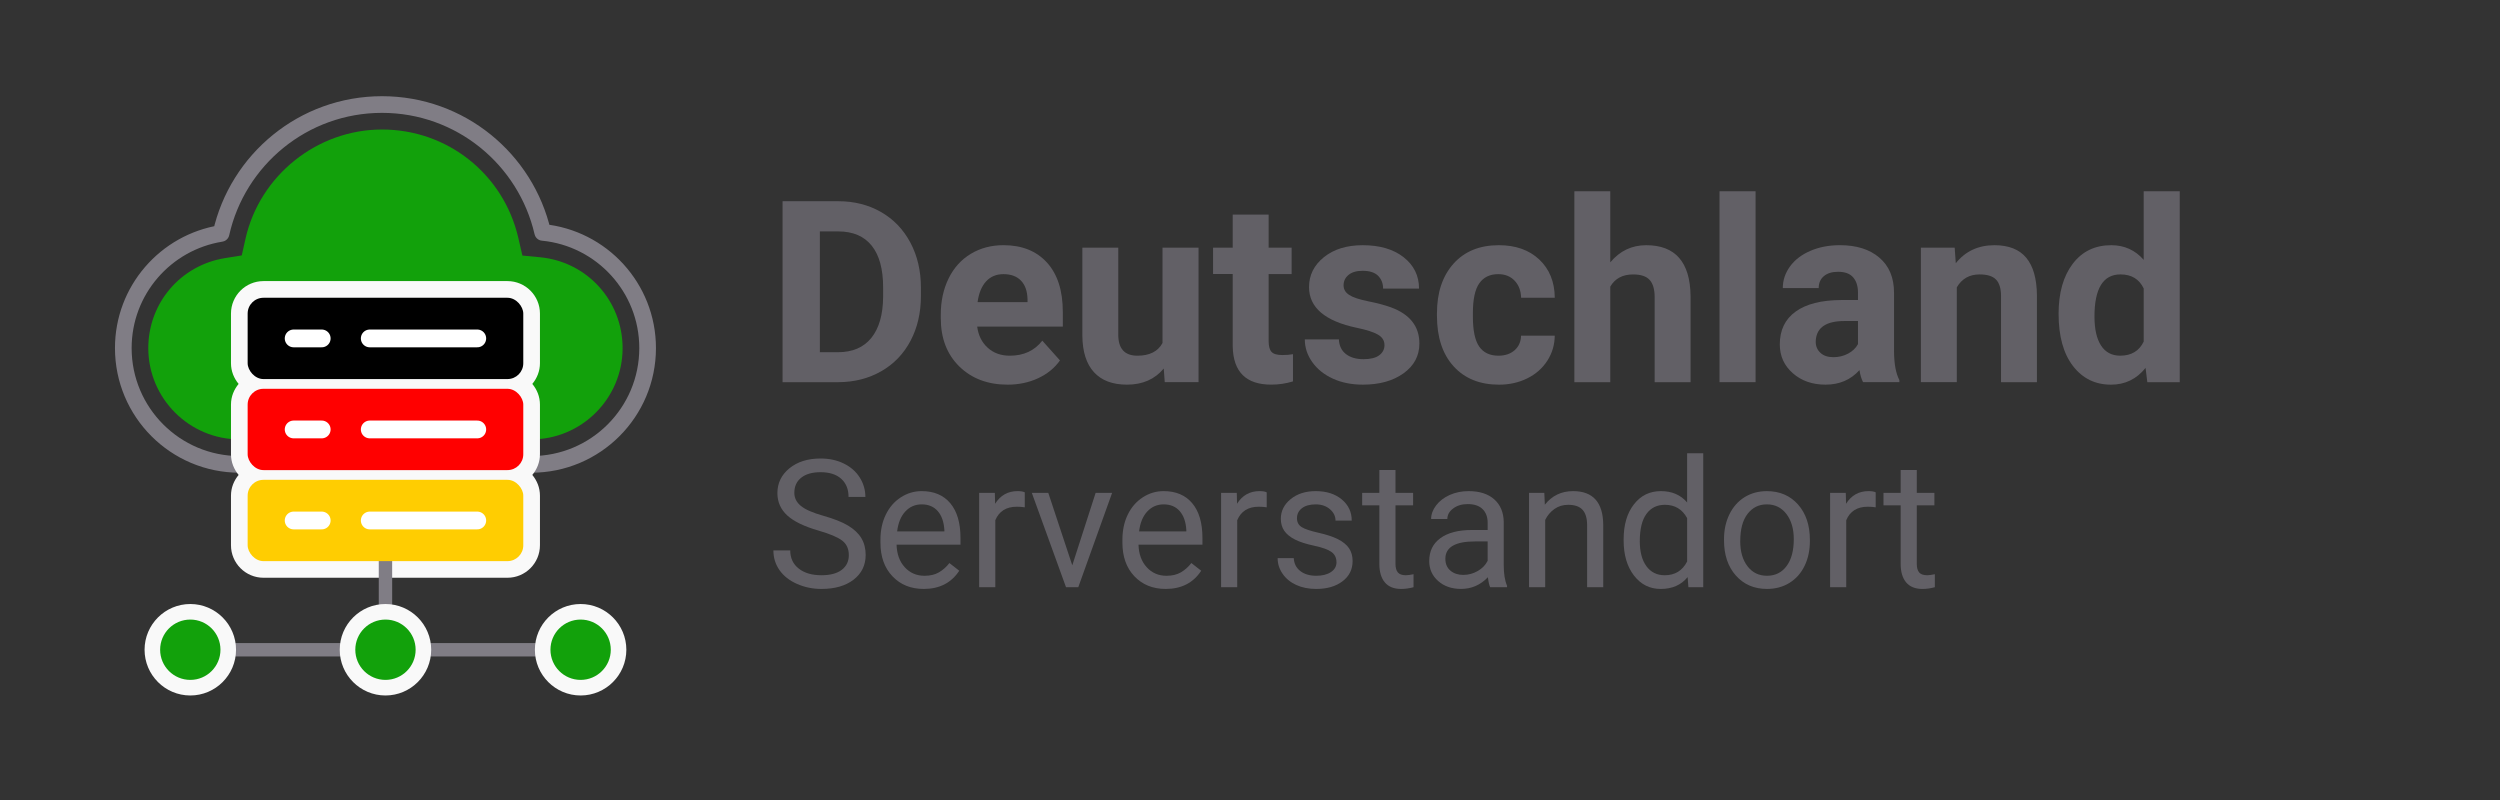 <?xml version="1.0" encoding="utf-8"?>
<svg xmlns="http://www.w3.org/2000/svg" height="48" id="a" viewBox="0 0 150 48" width="150">
  <rect x="0" y="0" width="150" height="48" fill="#333333" stroke="none"/>
  <defs>
    <style>.b,.c,.d{fill:none;stroke-linecap:round;}.b,.d{stroke:#807d85;stroke-linejoin:round;}.c{stroke:#fff;stroke-miterlimit:10;stroke-width:1.067px;}.e,.f,.g,.h,.i,.j{stroke-width:0px;}.d{stroke-width:.804px;}.f{fill:#f9f9f9;}.g{fill:#626066;}.h{fill:#12a10b;}.i{fill:red;}.j{fill:#ffcd01;}</style>
  </defs>
  <path class="g" d="M49.114,31.836c-.861-.247-1.488-.552-1.881-.912-.392-.361-.589-.807-.589-1.337,0-.6.24-1.096.72-1.488s1.103-.589,1.87-.589c.523,0,.99.102,1.399.304s.728.481.952.837.338.745.338,1.167h-1.01c0-.462-.146-.825-.439-1.09-.293-.264-.707-.396-1.24-.396-.495,0-.881.109-1.158.328-.277.218-.416.521-.416.909,0,.311.131.574.395.788.264.216.711.412,1.345.59.633.179,1.128.375,1.485.589.357.215.623.465.795.751.173.286.26.623.26,1.01,0,.617-.241,1.111-.723,1.483-.48.371-1.125.557-1.93.557-.523,0-1.012-.101-1.465-.301s-.803-.475-1.049-.824c-.246-.349-.369-.744-.369-1.188h1.01c0,.461.17.824.51,1.091.34.268.795.4,1.363.4.529,0,.936-.108,1.219-.324.282-.216.424-.511.424-.884s-.131-.662-.393-.866-.736-.405-1.423-.604Z"/>
  <path class="g" d="M55.422,35.336c-.767,0-1.392-.252-1.872-.756-.482-.504-.723-1.178-.723-2.021v-.178c0-.562.107-1.063.322-1.505.215-.44.514-.786.899-1.035.386-.25.804-.374,1.253-.374.736,0,1.308.242,1.716.727.408.485.612,1.179.612,2.082v.403h-3.835c.015.558.177,1.009.489,1.353.312.343.709.515,1.19.515.341,0,.631-.069.868-.209s.445-.324.623-.555l.591.461c-.475.729-1.187,1.093-2.135,1.093ZM55.302,30.262c-.391,0-.719.143-.983.427s-.429.683-.491,1.195h2.835v-.073c-.028-.492-.161-.873-.397-1.144-.238-.271-.559-.405-.963-.405Z"/>
  <path class="g" d="M61.486,30.439c-.146-.024-.305-.036-.477-.036-.635,0-1.064.27-1.291.811v4.018h-.969v-5.66h.941l.017.653c.317-.505.767-.758,1.35-.758.188,0,.331.024.429.073v.899Z"/>
  <path class="g" d="M64.337,33.918l1.401-4.347h.989l-2.03,5.66h-.737l-2.051-5.66h.988l1.439,4.347Z"/>
  <path class="g" d="M69.939,35.336c-.767,0-1.391-.252-1.872-.756s-.722-1.178-.722-2.021v-.178c0-.562.107-1.063.321-1.505.215-.44.515-.786.899-1.035.386-.25.804-.374,1.254-.374.735,0,1.307.242,1.715.727.408.485.613,1.179.613,2.082v.403h-3.836c.015.558.178,1.009.49,1.353.312.343.709.515,1.189.515.342,0,.631-.069.869-.209.236-.14.444-.324.622-.555l.591.461c-.475.729-1.186,1.093-2.135,1.093ZM69.82,30.262c-.391,0-.719.143-.984.427-.265.284-.429.683-.491,1.195h2.835v-.073c-.027-.492-.16-.873-.397-1.144s-.558-.405-.962-.405Z"/>
  <path class="g" d="M76.002,30.439c-.146-.024-.306-.036-.476-.036-.635,0-1.066.27-1.293.811v4.018h-.967v-5.66h.941l.016.653c.316-.505.768-.758,1.35-.758.188,0,.331.024.429.073v.899Z"/>
  <path class="g" d="M80.188,33.73c0-.262-.099-.465-.296-.609-.197-.146-.541-.27-1.03-.375-.49-.104-.879-.229-1.167-.376-.287-.146-.5-.321-.639-.523-.137-.202-.206-.442-.206-.722,0-.464.196-.856.589-1.177.393-.321.894-.481,1.504-.481.642,0,1.162.165,1.562.497.399.331.599.755.599,1.271h-.973c0-.265-.113-.493-.338-.685-.225-.192-.508-.288-.85-.288-.353,0-.628.077-.826.23-.199.153-.299.354-.299.602,0,.233.092.409.277.528.186.118.519.231,1.002.34.482.108.875.237,1.174.387.301.15.523.331.668.542s.217.468.217.771c0,.506-.203.911-.607,1.216-.404.306-.93.458-1.574.458-.453,0-.854-.08-1.203-.24s-.621-.385-.818-.673c-.197-.287-.296-.599-.296-.934h.968c.018.324.147.582.39.771.242.19.562.285.96.285.366,0,.66-.074.881-.222.223-.148.333-.347.333-.594Z"/>
  <path class="g" d="M83.729,28.2v1.371h1.057v.748h-1.057v3.515c0,.227.047.397.142.511.094.113.254.17.48.17.112,0,.266-.021.461-.062v.78c-.255.069-.502.104-.743.104-.433,0-.759-.131-.978-.393-.221-.261-.33-.633-.33-1.114v-3.51h-1.031v-.748h1.031v-1.371h.968Z"/>
  <path class="g" d="M89.41,35.231c-.056-.111-.102-.311-.136-.597-.45.468-.987.701-1.611.701-.559,0-1.016-.157-1.373-.474-.357-.315-.537-.716-.537-1.2,0-.59.225-1.047.673-1.373s1.078-.489,1.892-.489h.941v-.444c0-.339-.102-.608-.304-.809s-.501-.301-.895-.301c-.346,0-.635.087-.868.262-.234.174-.352.385-.352.633h-.973c0-.282.101-.556.301-.818.201-.264.473-.472.816-.626.344-.153.721-.229,1.133-.229.652,0,1.162.163,1.533.489.369.326.561.774.574,1.347v2.605c0,.52.066.933.199,1.239v.084h-1.015ZM87.804,34.494c.304,0,.592-.079.863-.235.271-.157.469-.361.592-.612v-1.161h-.759c-1.187,0-1.778.347-1.778,1.041,0,.303.101.54.303.711s.463.257.779.257Z"/>
  <path class="g" d="M92.659,29.571l.031.711c.432-.544.997-.815,1.694-.815,1.196,0,1.8.675,1.81,2.024v3.74h-.967v-3.746c-.004-.407-.098-.709-.28-.904s-.468-.293-.855-.293c-.313,0-.589.083-.826.251-.237.167-.423.387-.555.659v4.033h-.968v-5.66h.916Z"/>
  <path class="g" d="M97.419,32.355c0-.869.205-1.567.617-2.096s.95-.792,1.617-.792c.662,0,1.188.227,1.574.68v-2.95h.967v8.035h-.889l-.047-.606c-.387.474-.926.711-1.617.711-.655,0-1.189-.269-1.604-.806-.412-.537-.619-1.238-.619-2.103v-.073ZM98.387,32.464c0,.642.132,1.145.397,1.507s.631.544,1.099.544c.614,0,1.062-.275,1.345-.826v-2.601c-.29-.533-.734-.8-1.334-.8-.475,0-.844.183-1.109.549s-.397.909-.397,1.627Z"/>
  <path class="g" d="M103.441,32.349c0-.554.109-1.053.327-1.496.218-.442.521-.784.91-1.025.389-.24.833-.36,1.331-.36.771,0,1.395.267,1.871.8.475.534.713,1.244.713,2.13v.067c0,.552-.105,1.046-.316,1.483s-.512.778-.904,1.022-.844.366-1.353.366c-.768,0-1.39-.267-1.865-.8-.476-.534-.714-1.24-.714-2.119v-.068ZM104.413,32.464c0,.628.146,1.132.438,1.512.291.381.681.57,1.169.57.491,0,.882-.192,1.172-.578.289-.385.435-.925.435-1.619,0-.62-.148-1.123-.442-1.509-.295-.386-.687-.578-1.175-.578-.478,0-.863.19-1.156.57s-.439.924-.439,1.632Z"/>
  <path class="g" d="M112.542,30.439c-.146-.024-.305-.036-.476-.036-.635,0-1.065.27-1.292.811v4.018h-.968v-5.66h.941l.017.653c.316-.505.767-.758,1.35-.758.188,0,.33.024.428.073v.899Z"/>
  <path class="g" d="M115.007,28.2v1.371h1.057v.748h-1.057v3.515c0,.227.047.397.141.511.095.113.256.17.482.17.111,0,.265-.021.46-.062v.78c-.255.069-.503.104-.743.104-.432,0-.758-.131-.979-.393-.219-.261-.329-.633-.329-1.114v-3.51h-1.03v-.748h1.03v-1.371h.968Z"/>
  <path class="g" d="M46.954,22.93v-10.857h3.341c.954,0,1.808.215,2.562.646.753.43,1.341,1.041,1.764,1.834.422.793.634,1.694.634,2.703v.5c0,1.009-.208,1.906-.622,2.691-.416.786-1.001,1.395-1.757,1.827s-1.608.651-2.558.656h-3.363ZM49.192,13.885v7.248h1.081c.875,0,1.543-.286,2.006-.857.463-.572.699-1.39.709-2.454v-.574c0-1.104-.229-1.939-.687-2.509s-1.126-.854-2.006-.854h-1.104Z"/>
  <path class="g" d="M60.451,23.079c-1.183,0-2.146-.363-2.89-1.089-.742-.726-1.114-1.692-1.114-2.9v-.209c0-.811.156-1.535.47-2.174.312-.639.757-1.131,1.331-1.477s1.229-.519,1.965-.519c1.104,0,1.972.349,2.606,1.044.633.696.95,1.684.95,2.961v.88h-5.138c.07.526.279.949.631,1.268.35.318.793.478,1.33.478.83,0,1.479-.301,1.947-.902l1.059,1.186c-.324.457-.762.813-1.312,1.069-.553.257-1.164.385-1.835.385ZM60.205,16.449c-.427,0-.774.146-1.04.435-.266.29-.436.704-.511,1.244h2.997v-.173c-.01-.479-.139-.85-.387-1.112-.249-.262-.602-.394-1.06-.394Z"/>
  <path class="g" d="M69.825,22.109c-.532.646-1.268.97-2.207.97-.865,0-1.524-.249-1.979-.746s-.688-1.226-.697-2.185v-5.287h2.154v5.219c0,.841.383,1.262,1.148,1.262.73,0,1.232-.254,1.507-.762v-5.719h2.162v8.068h-2.028l-.06-.82Z"/>
  <path class="g" d="M76.118,12.878v1.983h1.379v1.581h-1.379v4.026c0,.299.057.513.172.642.114.129.332.193.656.193.238,0,.449-.017.633-.052v1.633c-.422.129-.857.194-1.305.194-1.511,0-2.281-.764-2.311-2.289v-4.348h-1.179v-1.581h1.179v-1.983h2.154Z"/>
  <path class="g" d="M83.068,20.7c0-.264-.13-.471-.391-.623-.262-.151-.68-.287-1.257-.406-1.919-.402-2.878-1.218-2.878-2.445,0-.716.297-1.314.891-1.794s1.371-.72,2.33-.72c1.024,0,1.844.241,2.457.724.614.482.922,1.108.922,1.879h-2.156c0-.308-.099-.562-.297-.764-.199-.202-.51-.303-.933-.303-.363,0-.644.082-.843.246s-.299.373-.299.627c0,.238.113.431.34.577.227.147.607.273,1.145.381.537.106.989.228,1.357.361,1.139.418,1.707,1.142,1.707,2.17,0,.736-.315,1.331-.947,1.786-.631.455-1.445.683-2.445.683-.676,0-1.276-.121-1.801-.362-.524-.24-.936-.571-1.234-.991-.298-.42-.447-.874-.447-1.361h2.043c.02.383.162.677.426.88.264.204.615.306,1.059.306.412,0,.725-.078.936-.234.211-.157.316-.362.316-.615Z"/>
  <path class="g" d="M89.906,21.342c.398,0,.722-.109.971-.328.248-.219.377-.51.387-.873h2.021c-.006.547-.154,1.048-.447,1.503-.294.455-.695.808-1.205,1.059s-1.072.377-1.688.377c-1.153,0-2.063-.367-2.729-1.101-.666-.732-.999-1.746-.999-3.038v-.142c0-1.243.331-2.234.991-2.976.662-.74,1.568-1.111,2.723-1.111,1.009,0,1.818.287,2.427.861s.919,1.339.929,2.293h-2.021c-.01-.419-.139-.761-.387-1.023-.249-.262-.577-.394-.984-.394-.503,0-.882.184-1.138.55-.257.365-.384.959-.384,1.78v.225c0,.831.127,1.429.38,1.792.254.364.639.546,1.155.546Z"/>
  <path class="g" d="M96.617,15.741c.571-.686,1.29-1.029,2.155-1.029,1.75,0,2.637,1.017,2.662,3.05v5.168h-2.155v-5.108c0-.462-.1-.804-.298-1.024-.199-.222-.529-.332-.992-.332-.631,0-1.089.243-1.372.73v5.734h-2.155v-11.454h2.155v4.266Z"/>
  <path class="g" d="M105.334,22.93h-2.163v-11.454h2.163v11.454Z"/>
  <path class="g" d="M111.784,22.93c-.1-.194-.172-.435-.216-.724-.522.582-1.2.873-2.036.873-.79,0-1.445-.229-1.965-.687-.52-.457-.779-1.034-.779-1.729,0-.855.317-1.512.951-1.969s1.55-.688,2.748-.693h.991v-.463c0-.373-.096-.671-.287-.895s-.493-.336-.905-.336c-.363,0-.648.087-.854.262-.206.174-.31.412-.31.716h-2.154c0-.468.144-.9.432-1.298.289-.397.696-.71,1.223-.936.527-.227,1.119-.34,1.775-.34.994,0,1.783.25,2.367.75.584.499.877,1.201.877,2.106v3.497c.004.766.111,1.345.32,1.737v.127h-2.178ZM110.003,21.431c.317,0,.611-.07.879-.212.269-.143.468-.332.597-.571v-1.387h-.806c-1.078,0-1.652.373-1.723,1.119l-.007.126c0,.269.095.49.283.664s.448.261.776.261Z"/>
  <path class="g" d="M117.281,14.861l.066.932c.577-.721,1.35-1.081,2.319-1.081.854,0,1.491.251,1.909.754.418.502.631,1.252.641,2.252v5.212h-2.154v-5.16c0-.457-.1-.789-.299-.995-.198-.207-.529-.31-.991-.31-.606,0-1.062.258-1.364.775v5.689h-2.155v-8.068h2.028Z"/>
  <path class="g" d="M123.515,18.836c0-1.258.281-2.26.846-3.005.564-.746,1.336-1.119,2.315-1.119.786,0,1.435.294,1.946.88v-4.116h2.162v11.454h-1.945l-.105-.857c-.536.671-1.228,1.007-2.072,1.007-.949,0-1.711-.374-2.285-1.122-.574-.749-.861-1.789-.861-3.121ZM125.669,18.996c0,.757.132,1.337.396,1.74.263.403.646.605,1.148.605.666,0,1.136-.281,1.409-.845v-3.188c-.269-.562-.733-.844-1.395-.844-1.039,0-1.559.844-1.559,2.531Z"/>
  <path class="b" d="M32.562,13.944c-1.013-4.393-4.94-7.672-9.641-7.672-4.723,0-8.668,3.31-9.657,7.734-3.324.533-5.866,3.406-5.866,6.88,0,3.853,3.124,6.977,6.977,6.977h17.505c3.853,0,6.977-3.124,6.977-6.977,0-3.623-2.762-6.599-6.295-6.943Z"/>
  <path class="h" d="M14.375,26.363c-3.02,0-5.477-2.457-5.477-5.477,0-2.7,1.936-4.971,4.604-5.399l1.004-.162.222-.992c.851-3.802,4.296-6.562,8.193-6.562,3.932,0,7.296,2.677,8.18,6.51l.242,1.052,1.074.104c2.816.273,4.939,2.616,4.939,5.449,0,3.02-2.457,5.477-5.477,5.477H14.375Z"/>
  <path class="f" d="M32.397,18.815c0-1.075-.875-1.949-1.949-1.949h-14.64c-1.075,0-1.949.874-1.949,1.949v2.979c0,.474.177.903.459,1.241-.282.338-.459.767-.459,1.241v2.979c0,.474.177.903.459,1.241-.282.338-.459.767-.459,1.241v2.979c0,1.075.875,1.949,1.949,1.949h14.64c1.075,0,1.949-.874,1.949-1.949v-2.979c0-.474-.177-.903-.459-1.241.282-.338.459-.767.459-1.241v-2.979c0-.474-.177-.903-.459-1.241.282-.338.459-.767.459-1.241v-2.979Z"/>
  <line class="d" x1="11.418" x2="34.837" y1="38.984" y2="38.984"/>
  <line class="d" x1="23.128" x2="23.128" y1="38.984" y2="33.27"/>
  <rect class="e" height="4.878" rx=".949" ry=".949" width="16.538" x="14.859" y="17.866"/>
  <line class="c" x1="17.619" x2="19.303" y1="20.305" y2="20.305"/>
  <line class="c" x1="22.185" x2="28.636" y1="20.305" y2="20.305"/>
  <rect class="i" height="4.878" rx=".949" ry=".949" width="16.538" x="14.859" y="23.328"/>
  <line class="c" x1="17.619" x2="19.303" y1="25.767" y2="25.767"/>
  <line class="c" x1="22.185" x2="28.636" y1="25.767" y2="25.767"/>
  <rect class="j" height="4.878" rx=".949" ry=".949" width="16.538" x="14.859" y="28.79"/>
  <line class="c" x1="17.619" x2="19.303" y1="31.229" y2="31.229"/>
  <line class="c" x1="22.185" x2="28.636" y1="31.229" y2="31.229"/>
  <path class="f" d="M23.128,41.729c-1.513,0-2.744-1.231-2.744-2.744,0-1.513,1.231-2.744,2.744-2.744,1.513,0,2.744,1.231,2.744,2.744,0,1.513-1.231,2.744-2.744,2.744Z"/>
  <circle class="h" cx="23.128" cy="38.984" r="1.81"/>
  <path class="f" d="M34.837,41.729c-1.513,0-2.744-1.231-2.744-2.744,0-1.513,1.231-2.744,2.744-2.744,1.513,0,2.744,1.231,2.744,2.744,0,1.513-1.231,2.744-2.744,2.744Z"/>
  <circle class="h" cx="34.837" cy="38.984" r="1.81"/>
  <path class="f" d="M11.418,41.729c-1.513,0-2.744-1.231-2.744-2.744,0-1.513,1.231-2.744,2.744-2.744,1.513,0,2.744,1.231,2.744,2.744,0,1.513-1.231,2.744-2.744,2.744Z"/>
  <circle class="h" cx="11.418" cy="38.984" r="1.81"/>
</svg>